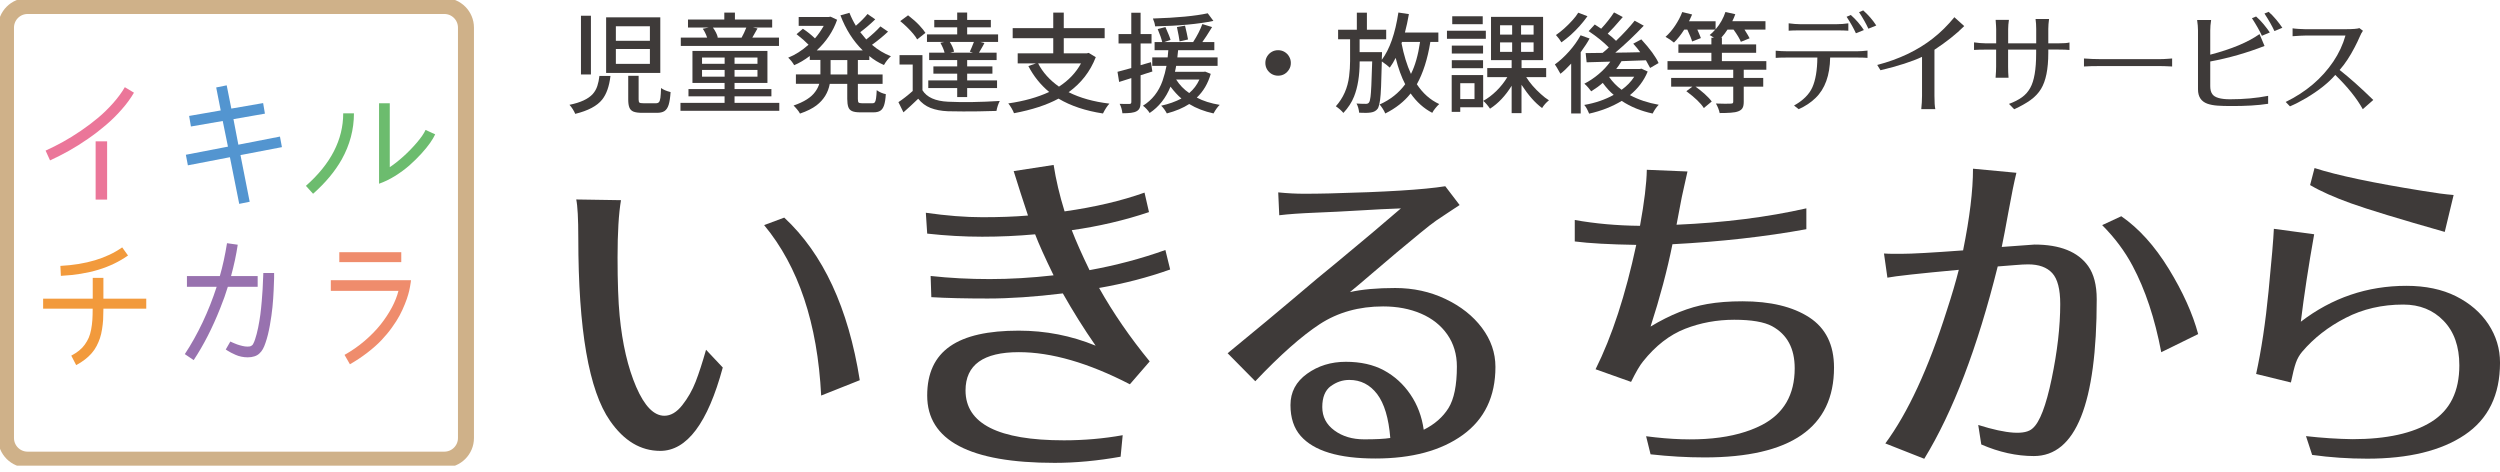 <svg width="344" height="65" viewBox="0 0 344 65" fill="none" xmlns="http://www.w3.org/2000/svg">
<g clip-path="url(#clip0_37_996)">
<path d="M6.888 22.074L6.273 20.725C7.068 20.366 7.862 19.961 8.656 19.526C9.458 19.084 10.275 18.575 11.114 18.005C11.961 17.428 12.747 16.837 13.482 16.222C14.216 15.608 14.905 14.933 15.557 14.199C16.209 13.465 16.748 12.738 17.176 11.996L18.434 12.753C17.985 13.525 17.423 14.296 16.741 15.068C16.067 15.84 15.34 16.552 14.568 17.211C13.796 17.87 12.972 18.507 12.088 19.114C11.204 19.729 10.327 20.276 9.473 20.755C8.611 21.235 7.75 21.677 6.88 22.074M13.159 19.444H14.74V27.462H13.159V19.444Z" fill="#EB7699"/>
<path d="M79.289 27.447L85.448 27.544C85.133 29.395 84.976 32.017 84.976 35.419C84.976 38.821 85.074 41.488 85.261 43.436C85.636 47.325 86.4 50.592 87.539 53.237C88.685 55.882 89.974 57.208 91.42 57.208C92.297 57.208 93.121 56.721 93.885 55.747C94.65 54.773 95.264 53.702 95.721 52.525C96.178 51.349 96.65 49.888 97.152 48.127L99.453 50.57C97.385 58.22 94.515 62.041 90.851 62.041C88.153 62.041 85.853 60.663 83.942 57.905C81.027 53.739 79.574 45.355 79.574 32.751C79.574 30.091 79.476 28.316 79.289 27.439M105.14 30.976L107.912 29.942C113.269 34.924 116.731 42.38 118.305 52.316L112.992 54.428C112.49 44.493 109.875 36.678 105.14 30.968" fill="#3E3A39"/>
<path d="M145.115 63.69C133.426 63.69 127.582 60.603 127.582 54.429C127.582 48.254 131.778 45.497 140.177 45.497C143.879 45.497 147.401 46.186 150.757 47.565C149.124 45.212 147.625 42.815 146.247 40.372C142.388 40.844 138.941 41.076 135.906 41.076C132.872 41.076 130.279 41.016 128.151 40.889L128.054 37.974C130.654 38.259 133.366 38.401 136.184 38.401C139.001 38.401 141.931 38.229 144.973 37.884C143.782 35.441 142.935 33.561 142.433 32.242C140.05 32.459 137.622 32.572 135.15 32.572C132.677 32.572 130.152 32.429 127.582 32.145L127.395 29.275C130.219 29.679 132.812 29.889 135.172 29.889C137.532 29.889 139.63 29.814 141.451 29.657C140.762 27.589 140.103 25.551 139.481 23.543L144.98 22.696C145.295 24.734 145.797 26.862 146.486 29.087C150.653 28.496 154.317 27.634 157.486 26.502L158.101 29.185C154.744 30.316 151.207 31.141 147.476 31.673C148.068 33.209 148.884 35.044 149.918 37.172C153.552 36.513 157.029 35.591 160.356 34.4L161.015 37.083C157.943 38.176 154.684 39.023 151.237 39.623C153.178 43.069 155.5 46.441 158.198 49.73L155.471 52.877C149.768 49.933 144.673 48.457 140.192 48.457C135.3 48.457 132.857 50.21 132.857 53.724C132.857 58.302 137.368 60.588 146.397 60.588C149.154 60.588 151.851 60.355 154.481 59.883L154.197 62.843C151.027 63.405 148.008 63.69 145.123 63.69" fill="#3E3A39"/>
<path d="M168.922 48.606C173.155 45.13 176.108 42.672 177.786 41.248C179.464 39.825 180.641 38.828 181.315 38.266C181.99 37.704 182.829 37.015 183.833 36.198C187.467 33.186 190.449 30.683 192.764 28.675C191.011 28.735 189.108 28.833 187.055 28.96C185.002 29.087 182.964 29.185 180.941 29.267C178.917 29.35 177.284 29.462 176.025 29.619L175.883 26.472C177.164 26.6 178.348 26.66 179.434 26.66C180.521 26.66 181.682 26.645 182.934 26.615C190.614 26.427 195.926 26.098 198.871 25.626L200.842 28.211C200.34 28.555 199.808 28.908 199.246 29.267C198.684 29.627 198.144 29.987 197.627 30.346C197.11 30.706 196.368 31.283 195.394 32.085C194.42 32.886 193.356 33.77 192.195 34.737C191.033 35.711 189.895 36.678 188.763 37.652C187.632 38.626 186.628 39.473 185.751 40.192C187.414 39.817 189.49 39.63 191.978 39.63C194.465 39.63 196.773 40.132 198.886 41.136C200.999 42.14 202.677 43.459 203.914 45.107C205.15 46.756 205.772 48.547 205.772 50.487C205.772 54.563 204.273 57.681 201.284 59.846C198.287 62.011 194.278 63.09 189.25 63.09C184.222 63.09 180.798 62.056 178.977 59.988C178.041 58.924 177.569 57.508 177.569 55.732C177.569 53.956 178.325 52.525 179.847 51.431C181.368 50.337 183.143 49.783 185.182 49.783C187.22 49.783 188.965 50.172 190.427 50.959C191.88 51.746 193.102 52.847 194.068 54.271C195.042 55.695 195.649 57.321 195.904 59.134C197.41 58.385 198.541 57.388 199.313 56.152C200.077 54.916 200.467 53.012 200.467 50.442C200.467 48.749 200.025 47.28 199.148 46.022C198.272 44.77 197.065 43.811 195.529 43.152C193.993 42.492 192.255 42.163 190.314 42.163C186.995 42.163 184.088 42.979 181.592 44.605C179.097 46.239 176.145 48.854 172.728 52.458L168.922 48.606ZM183.098 53.14C182.334 53.717 181.945 54.676 181.945 56.01C181.945 57.343 182.499 58.415 183.615 59.231C184.724 60.048 186.088 60.453 187.707 60.453C189.325 60.453 190.516 60.393 191.303 60.266C191.086 57.538 190.479 55.523 189.497 54.226C188.508 52.93 187.235 52.278 185.669 52.278C184.724 52.278 183.878 52.57 183.106 53.147" fill="#3E3A39"/>
<path d="M78.352 14.424C79.873 14.117 80.944 13.622 81.566 12.933C81.851 12.611 82.061 12.236 82.195 11.824C82.33 11.404 82.428 10.947 82.48 10.445H84.001C83.836 11.869 83.454 12.955 82.855 13.705C82.158 14.581 80.922 15.233 79.153 15.668C79.086 15.488 78.966 15.278 78.809 15.016C78.651 14.761 78.494 14.566 78.359 14.424M79.94 2.166H81.311V10.243H79.94V2.166ZM83.402 2.383H90.857V10.033H83.402V2.383ZM84.743 5.612H89.426V3.612H84.743V5.612ZM84.743 8.789H89.426V6.744H84.743V8.789ZM86.444 13.697V10.43H87.875V13.69C87.875 13.914 87.912 14.057 87.987 14.117C88.062 14.177 88.242 14.207 88.542 14.207H90.28C90.445 14.207 90.58 14.154 90.67 14.057C90.76 13.959 90.827 13.765 90.872 13.465C90.91 13.173 90.94 12.716 90.962 12.109C91.247 12.333 91.681 12.521 92.273 12.671C92.221 13.435 92.131 14.027 92.004 14.431C91.876 14.836 91.681 15.121 91.427 15.286C91.172 15.45 90.827 15.525 90.393 15.525H88.347C87.838 15.525 87.441 15.466 87.171 15.361C86.894 15.248 86.706 15.061 86.601 14.791C86.496 14.529 86.444 14.162 86.444 13.697Z" fill="#3E3A39"/>
<path d="M93.633 14.154H99.702V13.255H94.734V12.251H99.702V11.412H95.281V7.006H105.599V11.412H101.073V12.251H106.146V13.255H101.073V14.154H107.232V15.248H93.633V14.154ZM93.678 6.317V5.178H97.304C97.124 4.676 96.93 4.271 96.697 3.956L97.507 3.792H94.667V2.69H99.665V1.731H101.126V2.69H106.251V3.792H103.613L104.235 3.911C103.958 4.413 103.718 4.833 103.516 5.178H107.188V6.317H93.693H93.678ZM96.6 8.782H99.71V7.913H96.6V8.782ZM96.6 10.55H99.71V9.621H96.6V10.55ZM98.099 3.799C98.443 4.271 98.668 4.721 98.773 5.155L98.638 5.185H102.04C102.287 4.743 102.504 4.279 102.692 3.799H98.091H98.099ZM101.073 8.782H104.228V7.913H101.073V8.782ZM101.073 10.55H104.228V9.621H101.073V10.55Z" fill="#3E3A39"/>
<path d="M108.46 7.935C109.412 7.553 110.348 6.961 111.255 6.152C110.85 5.732 110.303 5.245 109.606 4.705L110.476 3.956C111.045 4.323 111.6 4.765 112.139 5.282C112.559 4.803 112.963 4.226 113.345 3.559H109.899V2.338H114.027L114.274 2.293L115.189 2.72C114.642 4.301 113.705 5.702 112.386 6.931H118.71C117.392 5.635 116.372 4.031 115.646 2.113L116.882 1.761C117.129 2.383 117.422 2.975 117.766 3.544C118.433 2.967 118.973 2.428 119.37 1.926L120.434 2.66C119.767 3.312 119.077 3.896 118.373 4.428L119.197 5.432C119.992 4.795 120.643 4.196 121.145 3.634L122.195 4.353C121.535 4.975 120.801 5.575 119.984 6.167C120.778 6.841 121.648 7.373 122.592 7.74C122.239 8.047 121.917 8.444 121.633 8.946C120.883 8.624 120.216 8.212 119.617 7.71V8.257H118.043V10.243H121.445V11.539H118.043V13.614C118.043 13.869 118.073 14.034 118.141 14.102C118.208 14.169 118.358 14.207 118.605 14.207H120.067C120.216 14.207 120.321 14.154 120.389 14.057C120.516 13.899 120.599 13.352 120.636 12.408C121.026 12.685 121.445 12.865 121.887 12.955C121.85 13.614 121.767 14.124 121.648 14.484C121.528 14.843 121.355 15.098 121.123 15.241C120.891 15.39 120.584 15.458 120.186 15.458H118.358C117.886 15.458 117.519 15.405 117.257 15.293C116.994 15.181 116.822 14.993 116.725 14.723C116.635 14.454 116.582 14.079 116.582 13.614V11.539H114.177C113.952 12.745 113.345 13.734 112.349 14.499C111.802 14.918 111.045 15.3 110.078 15.63C110.004 15.473 109.869 15.278 109.681 15.053C109.494 14.828 109.329 14.649 109.194 14.521C110.633 14.027 111.622 13.405 112.169 12.633C112.431 12.281 112.619 11.914 112.731 11.531H109.516V10.235H112.888V8.25H111.427V7.703C110.678 8.265 109.966 8.684 109.277 8.969C109.194 8.812 109.074 8.632 108.902 8.414C108.73 8.205 108.572 8.04 108.438 7.92M114.289 10.25H116.59V8.265H114.289V10.25Z" fill="#3E3A39"/>
<path d="M123.617 14.057C124.194 13.682 124.854 13.173 125.588 12.521V8.879H123.775V7.583H126.929V12.416C127.528 13.39 128.705 13.914 130.451 13.997C132.511 14.094 134.887 14.057 137.569 13.892C137.359 14.296 137.209 14.754 137.112 15.263C136.632 15.286 135.793 15.301 134.609 15.323C133.253 15.345 131.867 15.338 130.443 15.308C129.507 15.271 128.712 15.113 128.038 14.851C127.371 14.589 126.802 14.162 126.345 13.585C125.648 14.259 124.966 14.889 124.314 15.458L123.625 14.057H123.617ZM123.879 2.9L124.951 2.106C125.603 2.608 126.12 3.072 126.524 3.507C126.922 3.941 127.191 4.278 127.341 4.526L126.202 5.425C125.97 4.983 125.49 4.406 124.771 3.702C124.464 3.409 124.164 3.14 123.872 2.907M127.551 5.77V4.736H131.71V3.761H128.555V2.742H131.71V1.723H133.081V2.742H136.34V3.761H133.081V4.736H137.337V5.77H134.894L135.456 5.919C135.329 6.174 135.201 6.414 135.066 6.631C134.931 6.856 134.812 7.058 134.707 7.246H137.134V8.265H133.081V9.134H136.557V10.138H133.081V11.067H137.194V12.116H133.081V13.352H131.71V12.116H127.731V11.067H131.71V10.138H128.435V9.134H131.71V8.265H127.851V7.246H129.971C129.881 6.871 129.694 6.421 129.394 5.889L129.941 5.77H127.551ZM130.691 5.77C131.005 6.264 131.2 6.706 131.282 7.111L130.75 7.246H133.875L133.448 7.111C133.583 6.834 133.77 6.391 134.01 5.77H130.698H130.691Z" fill="#3E3A39"/>
<path d="M138.738 14.229C140.889 13.922 142.762 13.397 144.365 12.655C143.174 11.666 142.222 10.475 141.503 9.089L142.552 8.722H140.035V7.335H144.927V5.26H139.345V3.874H144.927V1.738H146.374V3.874H152.001V5.26H146.374V7.335H149.558L149.805 7.276L150.779 7.867C150.008 9.853 148.756 11.457 147.04 12.685C148.606 13.472 150.472 13.997 152.653 14.259C152.36 14.574 152.061 15.023 151.768 15.615C149.363 15.248 147.325 14.566 145.654 13.57C144.043 14.446 141.998 15.113 139.525 15.578C139.465 15.398 139.353 15.173 139.195 14.896C139.031 14.619 138.881 14.401 138.746 14.236M142.844 8.722C143.481 9.958 144.44 11.022 145.714 11.921C147.048 11.059 148.059 9.988 148.749 8.722H142.844Z" fill="#3E3A39"/>
<path d="M153.762 9.883C154.204 9.763 154.841 9.591 155.665 9.366V5.979H153.912V4.683H155.665V1.753H156.946V4.683H158.452V5.979H156.946V8.969C157.178 8.902 157.426 8.834 157.666 8.759C157.913 8.692 158.145 8.624 158.37 8.557L158.565 9.838L156.946 10.355V14.027C156.946 14.371 156.909 14.641 156.826 14.836C156.676 15.218 156.279 15.45 155.635 15.525C155.32 15.563 154.923 15.585 154.444 15.585C154.384 15.076 154.256 14.641 154.061 14.289C154.369 14.297 154.646 14.304 154.893 14.304C155.14 14.304 155.313 14.304 155.403 14.304C155.493 14.304 155.56 14.282 155.605 14.244C155.65 14.207 155.672 14.139 155.672 14.027V10.745L153.994 11.277L153.769 9.891L153.762 9.883ZM157.268 14.551C158.542 13.757 159.441 12.611 159.966 11.12C160.198 10.43 160.385 9.741 160.513 9.059H158.55V7.898H160.67L160.76 6.909H158.872V5.785H159.921C159.816 5.335 159.606 4.736 159.299 4.001L160.363 3.724C160.753 4.601 160.992 5.185 161.067 5.492L160.213 5.785H164.177C164.724 4.938 165.151 4.114 165.443 3.312L166.784 3.724C166.192 4.691 165.75 5.372 165.443 5.785H167.092V6.909H162.109C162.101 6.998 162.064 7.328 162.004 7.898H167.541V9.059H161.839C161.817 9.194 161.794 9.329 161.764 9.464C161.734 9.599 161.704 9.733 161.674 9.883H165.593L165.833 9.853L166.597 10.161C166.222 11.479 165.586 12.566 164.679 13.427C165.541 13.892 166.597 14.222 167.833 14.431C167.556 14.686 167.271 15.083 166.979 15.608C165.72 15.331 164.604 14.903 163.637 14.312C162.806 14.851 161.779 15.286 160.558 15.608C160.318 15.166 160.063 14.814 159.779 14.544C160.813 14.319 161.742 13.989 162.566 13.555C162.064 13.135 161.562 12.588 161.06 11.921C160.423 13.495 159.464 14.701 158.19 15.548C158.1 15.39 157.965 15.211 157.785 15.016C157.606 14.821 157.433 14.664 157.261 14.544M158.64 2.548C161.944 2.443 164.454 2.203 166.185 1.828L166.964 2.877C164.881 3.312 162.206 3.559 158.947 3.627C158.909 3.282 158.804 2.922 158.64 2.548ZM161.839 10.947C162.304 11.681 162.896 12.303 163.637 12.806C164.229 12.311 164.694 11.697 165.039 10.947H161.839ZM161.944 3.724L163.06 3.529C163.248 4.294 163.383 4.93 163.473 5.432L162.311 5.695C162.259 5.283 162.139 4.623 161.944 3.717" fill="#3E3A39"/>
<path d="M174.113 8.662C174.113 8.34 174.188 8.04 174.346 7.778C174.503 7.515 174.713 7.298 174.982 7.141C175.245 6.983 175.544 6.908 175.867 6.908C176.189 6.908 176.489 6.983 176.751 7.141C177.013 7.298 177.23 7.508 177.38 7.778C177.538 8.04 177.62 8.34 177.62 8.662C177.62 8.984 177.545 9.284 177.38 9.546C177.223 9.808 177.013 10.025 176.751 10.183C176.489 10.34 176.189 10.415 175.867 10.415C175.544 10.415 175.245 10.333 174.982 10.183C174.72 10.025 174.503 9.816 174.346 9.546C174.188 9.276 174.113 8.984 174.113 8.662Z" fill="#3E3A39"/>
<path d="M183.809 14.626C184.828 13.487 185.442 12.109 185.637 10.498C185.727 9.778 185.772 9.081 185.772 8.407V5.402H184.123V4.091H186.701V1.746H188.087V4.091H190.74V5.402H187.083V7.171H190.163V7.396C190.163 7.553 190.163 7.673 190.148 7.763L190.133 8.235C191.227 6.774 191.983 4.601 192.418 1.723L193.864 1.941C193.714 2.817 193.534 3.664 193.317 4.473H197.918V5.77H196.816C196.434 8.13 195.812 10.063 194.958 11.592C195.775 12.835 196.801 13.749 198.038 14.319C197.88 14.454 197.708 14.641 197.513 14.881C197.318 15.113 197.176 15.331 197.079 15.525C195.917 14.926 194.928 14.034 194.104 12.858C193.22 13.974 192.058 14.896 190.612 15.615C190.522 15.39 190.395 15.151 190.223 14.896C190.05 14.641 189.923 14.469 189.833 14.379C191.309 13.72 192.478 12.79 193.355 11.592C192.845 10.61 192.403 9.404 192.043 7.965C191.796 8.46 191.526 8.902 191.234 9.306C191.039 9.111 190.672 8.827 190.14 8.452C190.08 11.284 190.005 13.023 189.908 13.682C189.81 14.341 189.698 14.754 189.586 14.933C189.368 15.241 189.054 15.42 188.627 15.48C188.252 15.54 187.72 15.548 187.023 15.51C186.963 14.993 186.843 14.566 186.656 14.244C187.076 14.274 187.51 14.289 187.952 14.289C188.147 14.289 188.289 14.229 188.379 14.094C188.469 13.967 188.537 13.712 188.582 13.33C188.657 12.835 188.739 11.217 188.814 8.452H187.09C187.09 10.4 186.828 12.011 186.311 13.3C185.997 14.087 185.509 14.836 184.85 15.54C184.588 15.226 184.243 14.918 183.816 14.626M192.853 5.964C193.16 7.545 193.587 8.954 194.149 10.175C194.718 9.044 195.138 7.575 195.4 5.77H192.912L192.853 5.964Z" fill="#3E3A39"/>
<path d="M199.102 4.226H204.451V5.343H199.102V4.226ZM199.753 15.391V10.325H204.084V14.761H200.93V15.391H199.753ZM199.768 6.272H204.069V7.366H199.768V6.272ZM199.768 8.28H204.069V9.381H199.768V8.28ZM199.828 2.24H204.024V3.334H199.828V2.24ZM200.93 13.63H202.893V11.449H200.93V13.63ZM204.099 13.877C204.721 13.54 205.321 13.083 205.92 12.498C206.512 11.914 207.007 11.284 207.404 10.618H204.646V9.366H208.003V8.272H205.163V2.323H212.327V8.272H209.367V9.366H212.754V10.618H210.011C210.521 11.434 211.195 12.206 212.027 12.948C212.401 13.293 212.769 13.577 213.136 13.802C212.754 14.109 212.439 14.461 212.192 14.866C211.225 14.162 210.288 13.09 209.359 11.667V15.57H208.003V11.801C207.149 13.18 206.16 14.229 205.028 14.956C204.684 14.461 204.377 14.109 204.099 13.884M206.407 4.758H208.071V3.477H206.407V4.758ZM206.407 7.141H208.071V5.83H206.407V7.141ZM209.299 4.758H211.023V3.477H209.299V4.758ZM209.299 7.141H211.023V5.83H209.299V7.141Z" fill="#3E3A39"/>
<path d="M213.953 8.864C214.62 8.385 215.272 7.785 215.909 7.073C216.546 6.362 217.07 5.62 217.49 4.856L218.726 5.298C218.479 5.77 218.074 6.399 217.505 7.186V15.615H216.194V8.752C215.617 9.381 215.122 9.846 214.717 10.153C214.328 9.449 214.073 9.022 213.953 8.872M214.103 4.818C214.867 4.286 215.617 3.619 216.343 2.817C216.681 2.458 216.95 2.098 217.168 1.746L218.434 2.233C217.782 3.147 217.025 4.001 216.149 4.796C215.706 5.185 215.272 5.53 214.852 5.83C214.665 5.507 214.418 5.17 214.103 4.826M217.992 14.439C219.513 14.177 220.862 13.712 222.045 13.053C221.551 12.648 221.049 12.101 220.539 11.404C220.12 11.779 219.588 12.169 218.951 12.566C218.861 12.438 218.719 12.258 218.524 12.034C218.329 11.809 218.157 11.637 218.007 11.517C218.696 11.165 219.356 10.723 219.977 10.198C220.607 9.673 221.139 9.097 221.581 8.482L218.321 8.572L218.187 7.306C218.853 7.306 219.633 7.298 220.517 7.276C220.839 7.021 221.124 6.766 221.371 6.526C220.659 5.8 219.738 5.05 218.599 4.286L219.438 3.372C219.655 3.522 219.947 3.709 220.322 3.949C221.034 3.185 221.618 2.435 222.09 1.708L223.297 2.345C222.368 3.439 221.671 4.196 221.221 4.631C221.633 4.938 222.015 5.268 222.368 5.62C223.379 4.646 224.233 3.724 224.93 2.847L226.182 3.537C224.945 4.841 223.641 6.084 222.263 7.246C222.81 7.238 223.379 7.231 223.956 7.223C224.533 7.223 225.118 7.208 225.695 7.186C225.432 6.811 225.11 6.422 224.735 6.009L225.844 5.417C227.066 6.751 227.852 7.838 228.22 8.677L227.058 9.351C226.961 9.156 226.766 8.804 226.481 8.295C225.934 8.317 225.372 8.332 224.795 8.355C224.218 8.377 223.664 8.392 223.124 8.415C222.84 8.887 222.592 9.246 222.39 9.494H225.62L225.867 9.449L226.721 9.846C226.204 11.105 225.387 12.184 224.278 13.09C225.44 13.712 226.759 14.154 228.242 14.416C227.927 14.731 227.65 15.136 227.403 15.623C225.799 15.278 224.383 14.701 223.147 13.884C221.813 14.686 220.315 15.271 218.666 15.638C218.419 15.046 218.194 14.649 217.992 14.447M221.424 10.603C221.888 11.27 222.458 11.854 223.132 12.356C223.859 11.839 224.436 11.239 224.87 10.558H221.469L221.424 10.603Z" fill="#3E3A39"/>
<path d="M229.164 5.08C229.636 4.668 230.078 4.151 230.49 3.537C230.902 2.922 231.232 2.3 231.479 1.656L232.836 1.993C232.776 2.15 232.708 2.308 232.626 2.458C232.551 2.608 232.476 2.765 232.409 2.922H236.065V4.039C236.694 3.304 237.144 2.503 237.421 1.648L238.777 1.956C238.65 2.308 238.515 2.63 238.365 2.915H242.929V4.076H240.044C240.433 4.698 240.673 5.095 240.748 5.268L239.542 5.755C239.384 5.342 239.047 4.78 238.538 4.076H237.699C237.474 4.436 237.189 4.81 236.844 5.193H236.934V6.107H241.647V7.268H236.934V8.415H243.048V9.591H239.939V10.722H242.621V11.929H239.939V14.004C239.939 14.379 239.886 14.664 239.774 14.858C239.564 15.241 239.025 15.458 238.141 15.51C237.721 15.54 237.211 15.555 236.627 15.555C236.53 15.106 236.357 14.664 236.11 14.244C236.56 14.267 236.987 14.274 237.376 14.274C237.766 14.274 238.036 14.274 238.163 14.259C238.298 14.252 238.388 14.229 238.425 14.199C238.47 14.169 238.493 14.094 238.493 13.974V11.929H233.308C233.727 12.221 234.147 12.558 234.566 12.933C234.986 13.307 235.308 13.652 235.533 13.967L234.447 14.866C234.034 14.207 233.233 13.435 232.041 12.551L232.866 11.929H229.951V10.722H238.493V9.591H229.449V8.415H235.488V7.268H230.947V6.107H235.488V5.193H235.84C235.615 5.035 235.421 4.915 235.248 4.825C235.496 4.631 235.75 4.376 236.013 4.076H233.555C233.742 4.488 233.907 4.878 234.042 5.238L232.836 5.71C232.746 5.372 232.528 4.833 232.176 4.076H231.749C231.3 4.78 230.827 5.38 230.333 5.859C229.996 5.575 229.614 5.312 229.172 5.065" fill="#3E3A39"/>
<path d="M244.336 7.965V6.976C244.883 7.028 245.362 7.051 245.767 7.051H255.643C255.957 7.051 256.4 7.021 256.969 6.961V7.965C256.692 7.935 256.25 7.92 255.643 7.92H251.829C251.791 10.378 251.117 12.236 249.813 13.487C249.176 14.109 248.405 14.619 247.498 15.023L246.861 14.521C248.105 13.824 248.952 12.985 249.386 12.004C249.821 11.022 250.053 9.658 250.068 7.92H245.767C245.145 7.92 244.673 7.935 244.336 7.965ZM246.119 4.226V3.207C246.741 3.289 247.251 3.327 247.648 3.327H252.758C253.267 3.327 253.792 3.289 254.331 3.207V4.226C253.957 4.196 253.432 4.181 252.758 4.181H247.648C246.951 4.181 246.441 4.196 246.119 4.226ZM254.092 2.308L254.669 2.061C255.373 2.682 255.972 3.372 256.467 4.136L255.373 4.578C255.066 3.904 254.646 3.147 254.092 2.308ZM255.8 1.678L256.377 1.431C257.081 2.053 257.681 2.742 258.175 3.507L257.089 3.949C256.782 3.274 256.355 2.518 255.808 1.678" fill="#3E3A39"/>
<path d="M258.305 8.939C261.332 8.145 263.887 6.923 265.97 5.282C267.034 4.451 268.016 3.477 268.922 2.368L270.278 3.589C269.192 4.683 267.821 5.762 266.18 6.848V13.172C266.18 14.034 266.217 14.649 266.3 15.016H264.366C264.434 14.379 264.471 13.764 264.471 13.172V7.823C263.108 8.467 261.197 9.081 258.754 9.666L258.312 8.946L258.305 8.939Z" fill="#3E3A39"/>
<path d="M271.625 6.863V5.829C272.142 5.912 272.689 5.949 273.258 5.964H274.674V4.001C274.674 3.814 274.652 3.394 274.599 2.735H276.428C276.36 3.199 276.323 3.619 276.323 4.001V5.964H280.182V3.986C280.182 3.492 280.152 3.042 280.092 2.615H281.95C281.882 3.11 281.845 3.567 281.845 3.986V5.964H283.201C283.951 5.964 284.468 5.927 284.76 5.844V6.878C284.453 6.841 283.943 6.819 283.216 6.819H281.845V7.276C281.845 9.508 281.508 11.157 280.841 12.243C280.489 12.82 280.009 13.33 279.395 13.772C278.788 14.207 278.039 14.626 277.154 15.031L276.435 14.296C277.154 14.034 277.746 13.727 278.226 13.382C278.705 13.038 279.08 12.603 279.365 12.086C279.904 11.127 280.174 9.553 280.174 7.373V6.826H276.315V9.186C276.315 9.673 276.33 10.183 276.375 10.7H274.592C274.644 10.04 274.667 9.538 274.667 9.186V6.826H273.251C272.614 6.826 272.067 6.841 271.617 6.871" fill="#3E3A39"/>
<path d="M286.754 9.149V8.047C287.548 8.107 288.32 8.137 289.054 8.137H297.132C297.521 8.137 297.866 8.122 298.151 8.1C298.435 8.077 298.683 8.055 298.885 8.047V9.149C298.136 9.111 297.559 9.089 297.147 9.089H289.054C288.05 9.089 287.286 9.111 286.754 9.149Z" fill="#3E3A39"/>
<path d="M302.332 2.75H304.25C304.167 3.289 304.13 3.769 304.13 4.196V7.523C307.06 6.759 309.315 5.815 310.911 4.691L311.6 6.324C309.165 7.276 306.678 7.987 304.13 8.46V11.846C304.13 12.318 304.22 12.678 304.407 12.94C304.729 13.42 305.546 13.66 306.85 13.66C308.746 13.66 310.491 13.502 312.095 13.188V14.281C310.709 14.499 308.97 14.604 306.88 14.589C306.258 14.589 305.681 14.574 305.142 14.536C304.602 14.499 304.13 14.409 303.725 14.267C302.871 13.952 302.444 13.293 302.444 12.296V4.196C302.444 3.776 302.407 3.289 302.324 2.75M309.862 2.503L310.439 2.27C310.769 2.555 311.113 2.907 311.466 3.327C311.81 3.746 312.102 4.129 312.327 4.466L311.241 4.923C310.934 4.256 310.476 3.447 309.87 2.503M311.585 1.866L312.162 1.626C312.5 1.911 312.837 2.263 313.189 2.682C313.541 3.102 313.826 3.484 314.051 3.821L312.964 4.278C312.657 3.612 312.2 2.802 311.593 1.866" fill="#3E3A39"/>
<path d="M314.516 14.027C317.303 12.663 319.491 10.805 321.072 8.46C321.829 7.328 322.383 6.144 322.735 4.893H317.168C316.876 4.893 316.306 4.923 315.46 4.983V3.896C315.595 3.926 315.872 3.949 316.291 3.979C316.711 4.001 317.003 4.016 317.168 4.016H322.765C323.762 4.016 324.384 3.964 324.654 3.866L325.141 4.234C324.991 4.428 324.833 4.728 324.669 5.118C324.504 5.507 324.279 5.979 323.994 6.519C323.357 7.755 322.668 8.797 321.934 9.629C323.29 10.693 324.833 12.064 326.564 13.757L325.118 15.023C324.294 13.532 323.028 11.959 321.334 10.31C320.39 11.404 319.056 12.461 317.325 13.495C316.561 13.944 315.819 14.327 315.1 14.634L314.523 14.042L314.516 14.027Z" fill="#3E3A39"/>
<path d="M216.688 33.231V30.271C219.505 30.773 222.502 31.043 225.664 31.073C226.256 27.814 226.571 25.244 226.601 23.363L232.198 23.595C232.041 24.345 231.868 25.124 231.681 25.918C231.494 26.72 231.336 27.477 231.209 28.196L230.692 30.923C237.211 30.639 243.167 29.889 248.555 28.668V31.538C242.883 32.572 236.739 33.261 230.13 33.606C229.41 37.18 228.406 40.956 227.118 44.935C229.815 43.309 232.415 42.268 234.918 41.833C236.326 41.586 237.945 41.458 239.758 41.458C243.61 41.458 246.674 42.193 248.952 43.669C251.222 45.145 252.361 47.445 252.361 50.577C252.361 58.819 246.419 62.941 234.543 62.941C232.13 62.941 229.658 62.798 227.118 62.514L226.503 60.026C233.367 60.932 238.679 60.416 242.441 58.475C245.453 56.909 246.951 54.309 246.951 50.675C246.951 47.947 245.917 46.022 243.849 44.89C242.755 44.298 241.01 43.998 238.634 43.998C236.259 43.998 233.996 44.411 231.868 45.242C229.74 46.074 227.807 47.573 226.084 49.731C225.642 50.263 225.095 51.207 224.435 52.548L219.55 50.81C221.805 46.299 223.671 40.589 225.147 33.696C221.483 33.636 218.658 33.478 216.688 33.224" fill="#3E3A39"/>
<path d="M259.219 34.88C259.661 34.91 260.08 34.925 260.485 34.925H261.661C263.07 34.925 265.895 34.767 270.121 34.453C271.028 29.972 271.485 26.225 271.485 23.213L277.457 23.775C277.142 25.064 276.782 26.825 276.378 29.065C275.973 31.305 275.658 32.946 275.441 33.98L279.952 33.651C283.458 33.651 285.924 34.64 287.332 36.611C288.111 37.704 288.509 39.225 288.509 41.174C288.509 55.56 285.624 62.753 279.862 62.753C277.479 62.753 275.066 62.221 272.624 61.157L272.204 58.475C276.183 59.726 278.678 59.883 279.682 58.947C280.656 58.13 281.533 55.852 282.312 52.106C283.091 48.359 283.488 44.935 283.488 41.833C283.488 39.795 283.121 38.379 282.387 37.577C281.653 36.775 280.544 36.378 279.075 36.378C278.633 36.378 278.033 36.408 277.262 36.476C276.49 36.535 275.703 36.603 274.886 36.663C272.099 47.85 268.727 56.676 264.778 63.128L259.421 61.015C262.523 56.819 265.348 50.72 267.881 42.725C268.57 40.627 269.117 38.761 269.529 37.127C264.074 37.63 260.8 37.989 259.706 38.206L259.234 34.865L259.219 34.88ZM289.258 30.976L291.888 29.755C294.301 31.418 296.481 33.831 298.422 36.993C300.362 40.162 301.711 43.152 302.468 45.969L297.388 48.464C296.511 43.826 295.192 39.862 293.439 36.573C292.375 34.565 290.981 32.707 289.258 30.976Z" fill="#3E3A39"/>
<path d="M310.441 51.469C311.16 48.179 311.737 44.373 312.157 40.042C312.584 35.719 312.824 32.864 312.884 31.485L318.429 32.234C317.642 36.655 317.035 40.664 316.593 44.268C320.886 40.979 325.727 39.33 331.122 39.33C333.752 39.33 336.029 39.81 337.94 40.761C339.851 41.721 341.342 43.002 342.406 44.613C343.47 46.231 344.002 47.992 344.002 49.903C344.002 54.353 342.383 57.665 339.139 59.846C335.895 62.026 331.421 63.113 325.719 63.113C323.149 63.113 320.624 62.94 318.151 62.596L317.305 60.011C319.56 60.266 321.695 60.4 323.696 60.43C328.394 60.43 332.021 59.629 334.576 58.033C337.131 56.437 338.405 53.852 338.405 50.277C338.405 47.677 337.685 45.632 336.239 44.141C334.801 42.65 332.95 41.908 330.694 41.908C327.78 41.908 325.127 42.515 322.752 43.744C320.369 44.965 318.384 46.516 316.78 48.397C316.405 48.839 316.113 49.348 315.911 49.925C315.709 50.502 315.476 51.409 315.229 52.63L310.434 51.454L310.441 51.469ZM317.867 25.476L318.481 23.123C321.583 24.127 326.551 25.176 333.384 26.27C335.078 26.555 336.486 26.742 337.618 26.832L336.397 31.912C330.133 30.129 325.832 28.818 323.516 27.986C321.193 27.154 319.313 26.315 317.874 25.468" fill="#3E3A39"/>
<path d="M29.748 12.034L31.194 11.742L31.831 14.941L36.207 14.184L36.454 15.638L32.123 16.395L32.797 19.909L38.522 18.792L38.792 20.246L33.09 21.34L34.356 27.761L32.917 28.053L31.636 21.632L25.852 22.749L25.574 21.295L31.366 20.178L30.647 16.649L26.271 17.406L26.024 15.953L30.37 15.196L29.748 12.034Z" fill="#5395D0"/>
<path d="M43.083 26.667L42.094 25.573C45.518 22.554 47.226 19.227 47.226 15.593H48.703C48.703 17.818 48.141 19.931 47.017 21.947C46.095 23.58 44.784 25.154 43.083 26.66M52.157 25.274V14.207H53.633V23.003C54.21 22.621 54.839 22.127 55.514 21.52C56.188 20.913 56.81 20.268 57.379 19.601C57.949 18.927 58.346 18.358 58.556 17.878L59.882 18.485C59.732 18.815 59.5 19.204 59.185 19.661C58.863 20.119 58.458 20.62 57.956 21.168C57.454 21.715 56.915 22.246 56.33 22.764C55.746 23.273 55.087 23.76 54.352 24.217C53.618 24.674 52.884 25.026 52.157 25.281" fill="#6CBC6E"/>
<path d="M10.482 50.24L9.807 48.936C10.22 48.719 10.579 48.487 10.886 48.239C11.194 47.992 11.456 47.715 11.673 47.408C11.89 47.108 12.07 46.786 12.213 46.464C12.355 46.141 12.46 45.759 12.542 45.332C12.625 44.905 12.677 44.478 12.707 44.043C12.737 43.609 12.752 43.107 12.752 42.537V42.47H5.934V41.099H12.76V38.236H14.228V41.099H20.125V42.47H14.228V42.537C14.228 43.069 14.213 43.556 14.191 43.991C14.161 44.425 14.116 44.86 14.041 45.31C13.973 45.752 13.876 46.156 13.756 46.523C13.636 46.891 13.479 47.25 13.292 47.61C13.104 47.97 12.88 48.299 12.617 48.599C12.355 48.899 12.048 49.191 11.688 49.468C11.336 49.745 10.931 50 10.482 50.24ZM8.376 37.952L8.309 36.588C11.838 36.401 14.67 35.546 16.813 34.04L17.615 35.157C16.424 35.996 15.075 36.648 13.554 37.112C12.033 37.577 10.309 37.854 8.376 37.959" fill="#F29A3C"/>
<path d="M25.722 39.465V37.989H30.248C30.645 36.618 30.974 35.112 31.237 33.463L32.713 33.673C32.511 35.044 32.203 36.483 31.791 37.989H35.455V39.465H31.349C31.087 40.349 30.735 41.338 30.293 42.432C29.229 45.115 28.015 47.49 26.651 49.551L25.43 48.727C26.314 47.393 27.131 45.932 27.88 44.351C28.629 42.77 29.266 41.144 29.813 39.465H25.729H25.722ZM37.718 37.569C37.718 37.727 37.718 37.952 37.718 38.236C37.718 38.521 37.696 39.068 37.658 39.892C37.621 40.709 37.568 41.496 37.493 42.245C37.418 43.002 37.298 43.841 37.134 44.77C36.969 45.699 36.767 46.509 36.527 47.19C36.422 47.513 36.302 47.79 36.175 48.022C36.047 48.254 35.89 48.457 35.695 48.636C35.508 48.816 35.275 48.951 35.006 49.034C34.736 49.124 34.429 49.169 34.077 49.169C33.792 49.169 33.507 49.139 33.215 49.079C32.923 49.019 32.66 48.936 32.413 48.824C32.173 48.719 31.963 48.622 31.799 48.532C31.634 48.442 31.469 48.352 31.304 48.247L31.064 48.09L31.694 46.996C31.694 46.996 31.746 47.018 31.829 47.056C31.911 47.093 31.979 47.123 32.038 47.153C32.098 47.183 32.188 47.22 32.308 47.265C32.428 47.31 32.533 47.355 32.63 47.393C32.728 47.43 32.848 47.468 32.983 47.505C33.117 47.543 33.237 47.58 33.357 47.602C33.47 47.625 33.59 47.648 33.717 47.67C33.844 47.685 33.964 47.692 34.069 47.692C34.181 47.692 34.279 47.685 34.361 47.67C34.444 47.655 34.519 47.625 34.578 47.587C34.646 47.543 34.698 47.505 34.736 47.468C34.773 47.43 34.818 47.363 34.863 47.265C34.908 47.168 34.946 47.093 34.976 47.026C35.006 46.958 35.043 46.853 35.096 46.703C35.253 46.239 35.395 45.692 35.523 45.07C35.65 44.441 35.747 43.849 35.822 43.294C35.897 42.732 35.957 42.118 36.017 41.436C36.077 40.761 36.115 40.215 36.137 39.795C36.16 39.375 36.182 38.918 36.197 38.416C36.219 37.914 36.227 37.629 36.234 37.569H37.711H37.718Z" fill="#9872AF"/>
<path d="M48.142 50.113L47.408 48.831C48.397 48.277 49.318 47.633 50.173 46.906C51.027 46.171 51.761 45.422 52.376 44.65C52.99 43.879 53.499 43.092 53.919 42.313C54.339 41.526 54.638 40.762 54.826 40.027H45.52V38.551H56.549C56.549 38.611 56.542 38.694 56.527 38.798C56.519 38.903 56.482 39.136 56.414 39.48C56.354 39.825 56.272 40.185 56.167 40.537C56.07 40.896 55.912 41.339 55.702 41.863C55.493 42.388 55.253 42.904 54.983 43.414C54.713 43.924 54.354 44.478 53.919 45.085C53.484 45.692 52.998 46.269 52.473 46.823C51.949 47.378 51.312 47.94 50.562 48.517C49.813 49.094 49.011 49.633 48.15 50.12M46.688 34.707H55.215V36.071H46.688V34.707Z" fill="#EF8C6C"/>
<path d="M3.799 0.824H61.142C62.783 0.824 64.117 2.158 64.117 3.799V60.273C64.117 61.914 62.783 63.248 61.142 63.248H3.799C2.158 63.248 0.824 61.914 0.824 60.273V3.799C0.824 2.158 2.158 0.824 3.799 0.824Z" stroke="#CFB189" stroke-width="2.2" stroke-miterlimit="10"/>
</g>
<defs>
<clipPath id="clip0_37_996">
<rect width="344" height="64.072" fill="white"/>
</clipPath>
</defs>
</svg>
